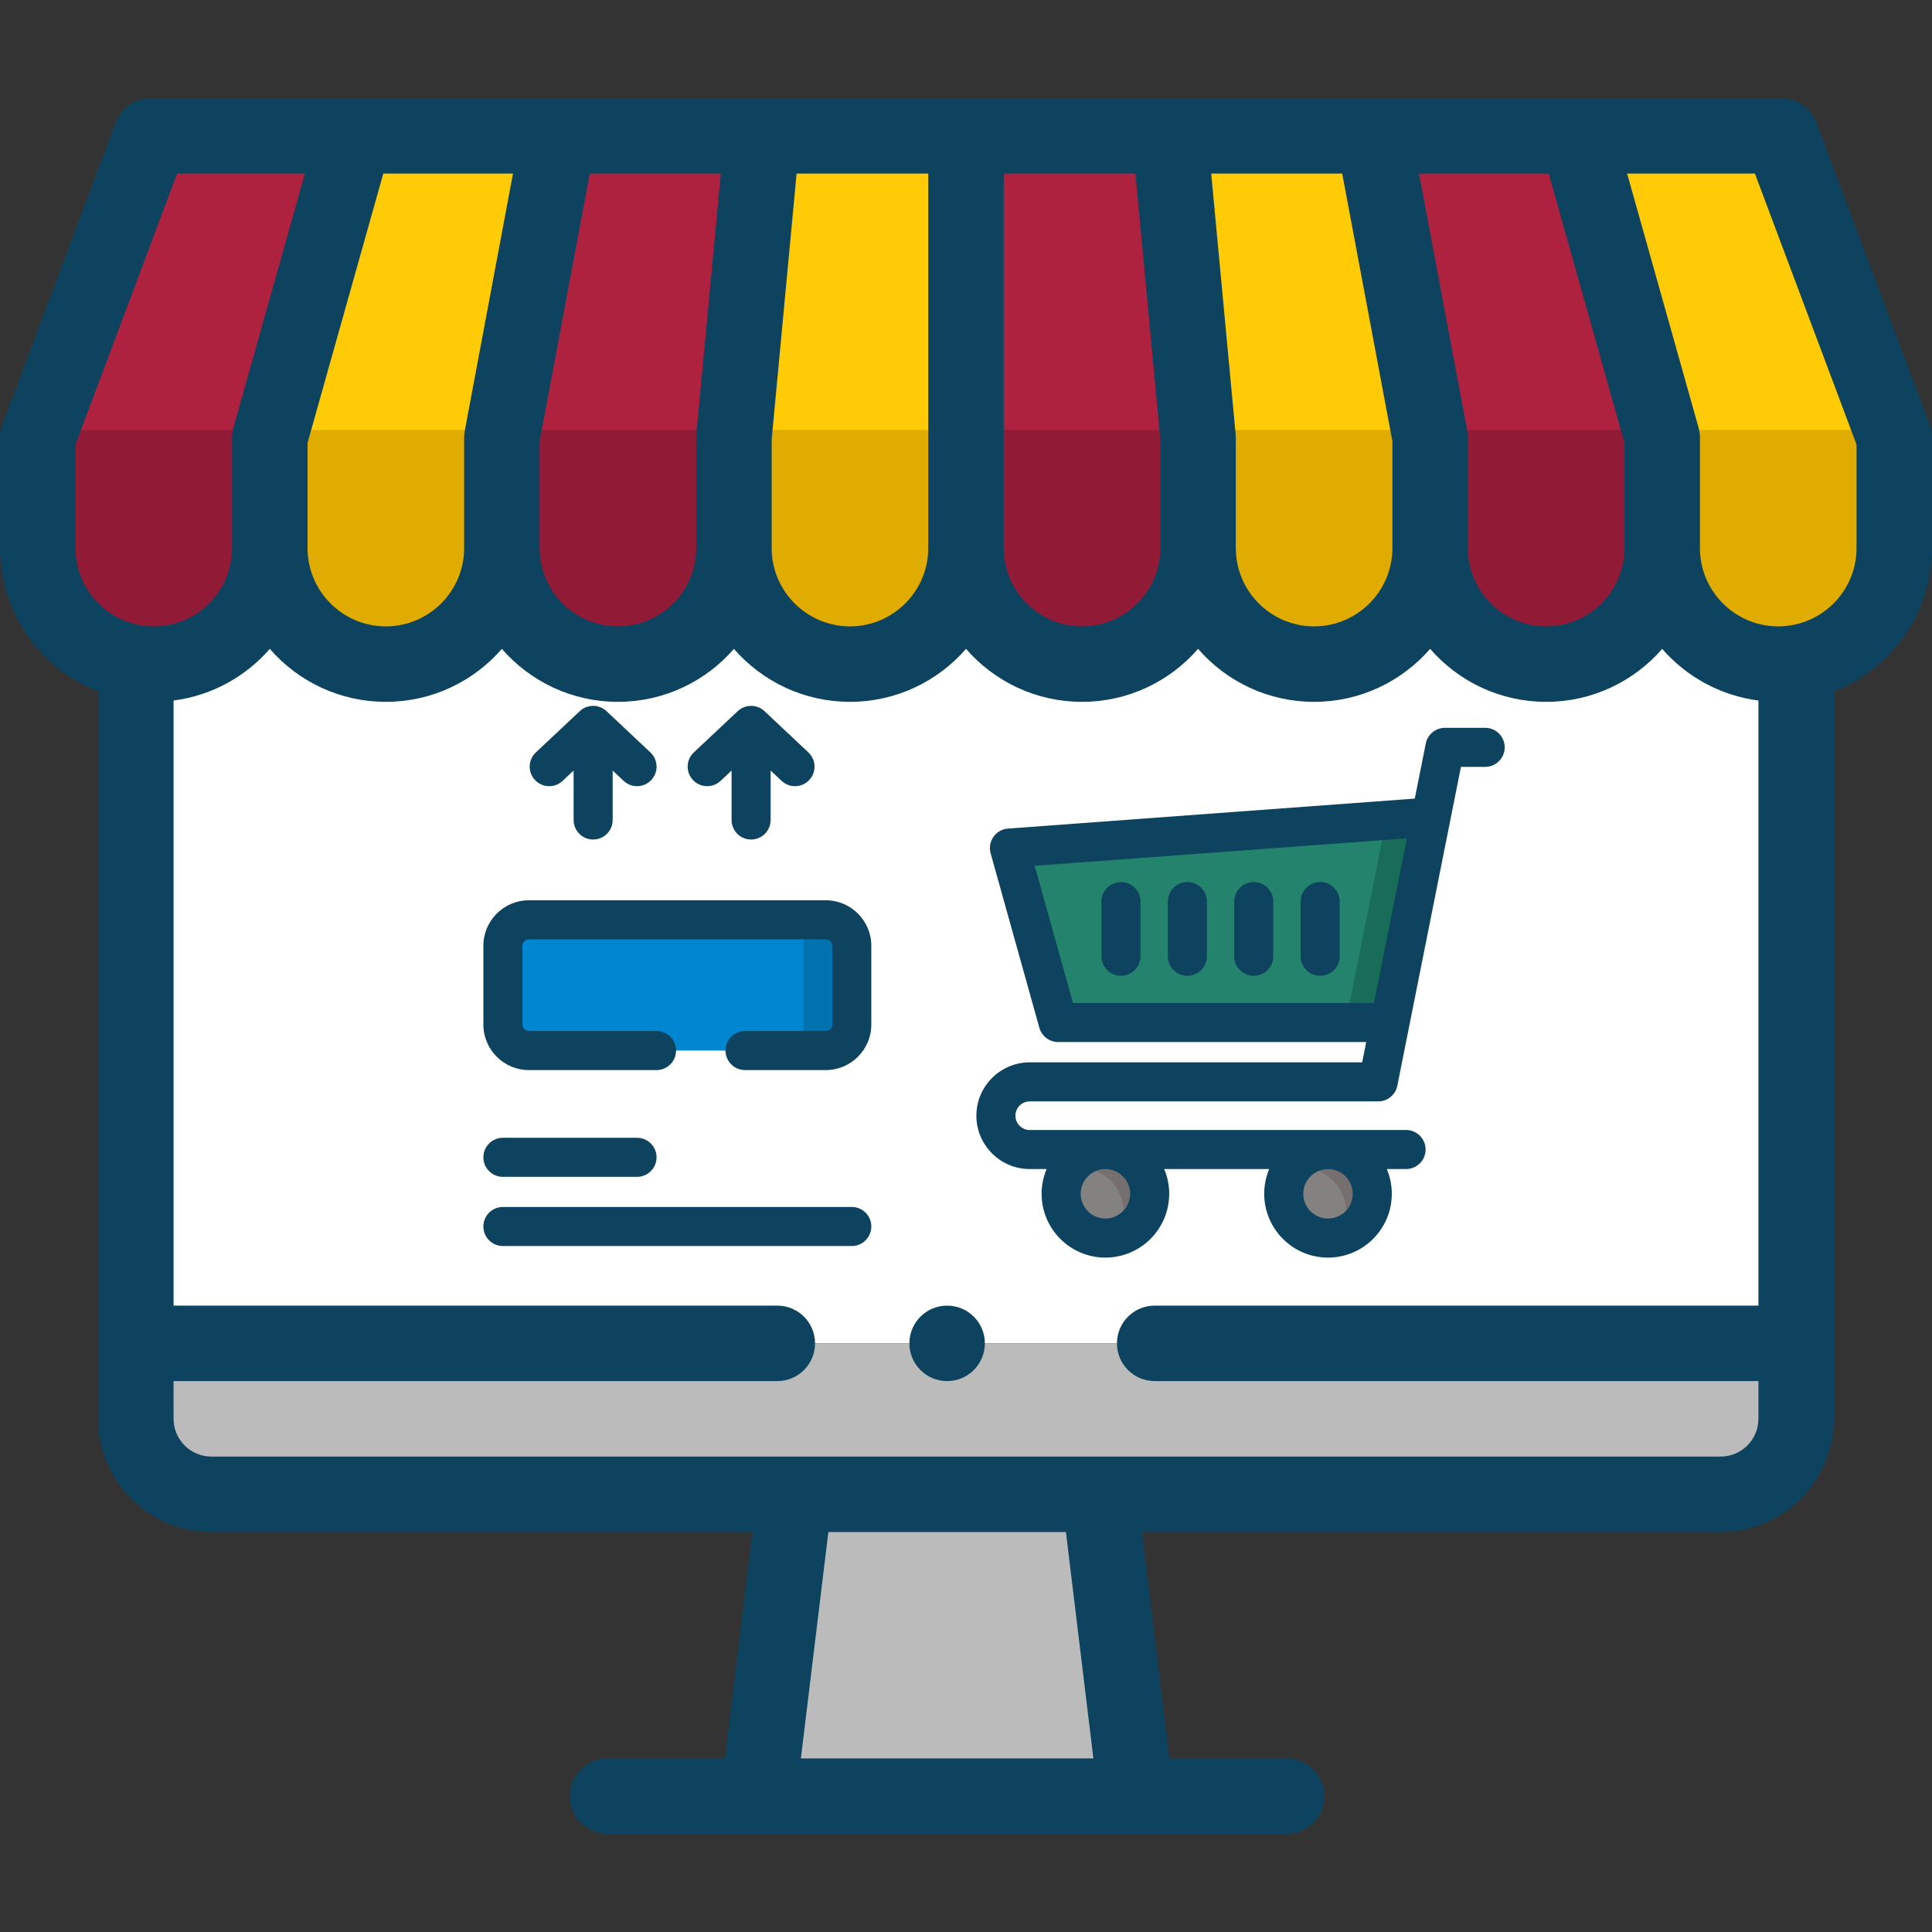 <svg xmlns="http://www.w3.org/2000/svg" xmlns:xlink="http://www.w3.org/1999/xlink" xmlns:serif="http://www.serif.com/" width="100%" height="100%" viewBox="0 0 512 512" xml:space="preserve" style="fill-rule:evenodd;clip-rule:evenodd;stroke-linejoin:round;stroke-miterlimit:2;"><rect x="0" y="0" width="512" height="512" fill="#333333" stroke="none"/>    <g>        <g>            <path d="M40.75,175.996C57.663,175.996 71.5,162.159 71.5,145.246L71.5,115.998L94.001,35.995L40.001,35.995L10,115.999L10,145.247C10,160.545 21.322,173.327 36,175.628C37.549,175.87 39.135,175.996 40.75,175.996Z" style="fill:rgb(174,33,63);"></path>            <path d="M71.5,145.247C71.5,162.159 85.337,175.997 102.25,175.997C119.163,175.997 133,162.16 133,145.247L133,115.999L148.001,35.996L94.001,35.996L71.5,115.999L71.5,145.247Z" style="fill:rgb(255,202,6);"></path>            <path d="M133,145.247C133,162.159 146.837,175.997 163.75,175.997C180.662,175.997 194.5,162.16 194.5,145.247L194.5,115.999L202,35.996L148,35.996L133,115.999L133,145.247Z" style="fill:rgb(174,33,63);"></path>            <path d="M194.5,145.247C194.5,162.159 208.337,175.997 225.25,175.997C242.162,175.997 256,162.16 256,145.247L256,35.996L202,35.996L194.5,115.999L194.5,145.247Z" style="fill:rgb(255,202,6);"></path>            <path d="M256,35.996L256,145.247C256,162.159 269.837,175.997 286.75,175.997C303.663,175.997 317.5,162.16 317.5,145.247L317.5,115.999L310,35.996L256,35.996Z" style="fill:rgb(174,33,63);"></path>            <path d="M310,35.996L317.5,115.999L317.5,145.247C317.5,162.159 331.337,175.997 348.25,175.997C365.163,175.997 379,162.16 379,145.247L379,115.999L363.999,35.996L310,35.996Z" style="fill:rgb(255,202,6);"></path>            <path d="M363.999,35.996L379,115.999L379,145.247C379,162.159 392.837,175.997 409.75,175.997C426.662,175.997 440.5,162.16 440.5,145.247L440.5,115.999L417.999,35.996L363.999,35.996Z" style="fill:rgb(174,33,63);"></path>            <path d="M417.999,35.996L440.5,115.999L440.5,145.247C440.5,162.159 454.337,175.997 471.25,175.997C472.865,175.997 474.451,175.871 476,175.628C490.678,173.327 502,160.545 502,145.247L502,115.999L471.999,35.996L417.999,35.996Z" style="fill:rgb(255,202,6);"></path>            <path d="M440.5,145.247C440.5,162.159 426.662,175.997 409.75,175.997C392.837,175.997 379,162.16 379,145.247C379,162.159 365.162,175.997 348.25,175.997C331.337,175.997 317.5,162.16 317.5,145.247C317.5,162.159 303.663,175.997 286.75,175.997C269.837,175.997 256,162.16 256,145.247C256,162.159 242.162,175.997 225.25,175.997C208.337,175.997 194.5,162.16 194.5,145.247C194.5,162.159 180.662,175.997 163.75,175.997C146.837,175.997 133,162.16 133,145.247C133,162.159 119.163,175.997 102.25,175.997C85.337,175.997 71.5,162.16 71.5,145.247C71.5,162.159 57.663,175.997 40.75,175.997C39.135,175.997 37.549,175.871 36,175.627L36,356.004L398.977,356.004L476,351.995L476,175.627C474.451,175.87 472.865,175.996 471.25,175.996C454.337,175.996 440.5,162.159 440.5,145.247Z" style="fill:white;"></path>            <g transform="matrix(1.189,0,0,1,-6.798,0)">                <path d="M398.133,396.005L402.341,356.004L36,356.004L36,376.005C36,387.005 45,396.005 56,396.005L398.133,396.005Z" style="fill:rgb(187,187,187);"></path>            </g>            <g transform="matrix(0.69,0,0,0.69,84.972,133.213)">                <path d="M407.723,199.657L283.266,199.657L264.548,132.65L423.862,120.91" style="fill:rgb(35,131,108);fill-rule:nonzero;"></path>                <path d="M426.47,120.718L410.72,199.657L393.72,199.657L409.22,121.988L426.47,120.718Z" style="fill:rgb(25,109,88);fill-rule:nonzero;"></path>            </g>            <g transform="matrix(0.69,0,0,0.69,84.972,133.213)">                <g>                    <g>                        <circle cx="301.407" cy="265.445" r="17.002" style="fill:rgb(132,129,129);"></circle>                        <path d="M318.406,265.444C318.406,273.432 312.905,280.135 305.472,281.957C307.312,279.234 308.387,275.955 308.387,272.43C308.387,263.039 300.782,255.425 291.391,255.425C289.988,255.425 288.622,255.598 287.32,255.926C290.371,251.408 295.545,248.439 301.41,248.439C310.801,248.439 318.406,256.054 318.406,265.444Z" style="fill:rgb(117,111,111);fill-rule:nonzero;"></path>                    </g>                </g>                <g>                    <g>                        <circle cx="386.907" cy="265.445" r="17.002" style="fill:rgb(132,129,129);"></circle>                        <path d="M403.906,265.444C403.906,273.432 398.405,280.135 390.972,281.957C392.812,279.234 393.887,275.955 393.887,272.43C393.887,263.039 386.282,255.425 376.891,255.425C375.488,255.425 374.122,255.598 372.82,255.926C375.871,251.408 381.045,248.439 386.91,248.439C396.301,248.439 403.906,256.054 403.906,265.444Z" style="fill:rgb(117,111,111);fill-rule:nonzero;"></path>                    </g>                </g>            </g>            <g transform="matrix(0.69,0,0,0.69,84.972,133.213)">                <path d="M194,210.431L80,210.431C74.477,210.431 70,205.954 70,200.431L70,170.2C70,164.677 74.477,160.2 80,160.2L194,160.2C199.523,160.2 204,164.677 204,170.2L204,200.432C204,205.954 199.523,210.431 194,210.431Z" style="fill:rgb(0,133,208);fill-rule:nonzero;"></path>            </g>            <g transform="matrix(0.69,0,0,0.69,84.972,133.213)">                <path d="M204,170.198L204,200.428C204,205.958 199.52,210.428 194,210.428L175.52,210.428C181.04,210.428 185.52,205.958 185.52,200.428L185.52,170.198C185.52,164.678 181.04,160.198 175.52,160.198L194,160.198C199.52,160.198 204,164.677 204,170.198Z" style="fill:rgb(0,114,176);fill-rule:nonzero;"></path>            </g>            <g transform="matrix(0.69,0,0,0.69,84.972,133.213)">                <path d="M272.345,229.956L406.174,229.956C409.75,229.956 412.829,227.431 413.529,223.924L437.96,101.477L447.267,101.477C451.41,101.477 454.767,98.12 454.767,93.977C454.767,89.834 451.41,86.477 447.267,86.477L431.809,86.477C428.233,86.477 425.154,89.002 424.454,92.509L420.234,113.658L263.998,125.17C261.755,125.335 259.705,126.498 258.412,128.338C257.119,130.178 256.72,132.501 257.325,134.667L276.042,201.674C276.947,204.915 279.9,207.156 283.266,207.156L401.579,207.156L400.023,214.955L272.345,214.955C261.045,214.955 251.853,224.147 251.853,235.447C251.853,246.746 261.045,255.938 272.345,255.938L278.825,255.938C277.589,258.862 276.905,262.075 276.905,265.444C276.905,278.955 287.896,289.946 301.407,289.946C314.918,289.946 325.909,278.955 325.909,265.444C325.909,262.075 325.225,258.863 323.989,255.938L364.324,255.938C363.088,258.862 362.404,262.075 362.404,265.444C362.404,278.955 373.395,289.946 386.906,289.946C400.417,289.946 411.408,278.955 411.408,265.444C411.408,262.075 410.724,258.863 409.488,255.938L416.885,255.938C421.028,255.938 424.385,252.581 424.385,248.438C424.385,244.295 421.028,240.938 416.885,240.938L272.345,240.938C269.317,240.938 266.853,238.475 266.853,235.447C266.853,232.419 269.316,229.956 272.345,229.956ZM288.958,192.157L274.237,139.457L417.188,128.922L404.571,192.157L288.958,192.157ZM301.407,274.947C296.168,274.947 291.905,270.684 291.905,265.445C291.905,260.206 296.168,255.943 301.407,255.943C306.646,255.943 310.909,260.206 310.909,265.445C310.909,270.684 306.646,274.947 301.407,274.947ZM386.907,274.947C381.668,274.947 377.405,270.684 377.405,265.445C377.405,260.206 381.668,255.943 386.907,255.943C392.146,255.943 396.409,260.206 396.409,265.445C396.409,270.684 392.146,274.947 386.907,274.947Z" style="fill:rgb(13,67,94);fill-rule:nonzero;"></path>                <path d="M307.387,145.708C303.244,145.708 299.887,149.065 299.887,153.208L299.887,174.208C299.887,178.351 303.244,181.708 307.387,181.708C311.53,181.708 314.887,178.351 314.887,174.208L314.887,153.208C314.887,149.065 311.529,145.708 307.387,145.708Z" style="fill:rgb(13,67,94);fill-rule:nonzero;"></path>                <path d="M332.887,145.708C328.744,145.708 325.387,149.065 325.387,153.208L325.387,174.208C325.387,178.351 328.744,181.708 332.887,181.708C337.03,181.708 340.387,178.351 340.387,174.208L340.387,153.208C340.387,149.065 337.029,145.708 332.887,145.708Z" style="fill:rgb(13,67,94);fill-rule:nonzero;"></path>                <path d="M358.387,145.708C354.244,145.708 350.887,149.065 350.887,153.208L350.887,174.208C350.887,178.351 354.244,181.708 358.387,181.708C362.53,181.708 365.887,178.351 365.887,174.208L365.887,153.208C365.887,149.065 362.529,145.708 358.387,145.708Z" style="fill:rgb(13,67,94);fill-rule:nonzero;"></path>                <path d="M383.887,145.708C379.744,145.708 376.387,149.065 376.387,153.208L376.387,174.208C376.387,178.351 379.744,181.708 383.887,181.708C388.03,181.708 391.387,178.351 391.387,174.208L391.387,153.208C391.387,149.065 388.029,145.708 383.887,145.708Z" style="fill:rgb(13,67,94);fill-rule:nonzero;"></path>                <path d="M104.659,129.374C108.801,129.374 112.159,126.017 112.159,121.874L112.159,102.882L116.384,106.854C117.832,108.215 119.678,108.89 121.52,108.89C123.517,108.89 125.51,108.097 126.985,106.528C129.822,103.51 129.676,98.763 126.659,95.926L109.797,80.072C106.909,77.357 102.409,77.357 99.522,80.072L82.659,95.925C79.641,98.762 79.495,103.509 82.333,106.527C85.169,109.544 89.916,109.691 92.935,106.853L97.16,102.881L97.16,121.873C97.159,126.016 100.517,129.374 104.659,129.374Z" style="fill:rgb(13,67,94);fill-rule:nonzero;"></path>                <path d="M165.33,129.374C169.472,129.374 172.83,126.017 172.83,121.874L172.83,102.882L177.055,106.854C178.503,108.215 180.349,108.89 182.191,108.89C184.188,108.89 186.181,108.097 187.656,106.528C190.493,103.51 190.347,98.763 187.33,95.926L170.468,80.072C167.58,77.357 163.08,77.357 160.193,80.072L143.33,95.925C140.312,98.762 140.166,103.509 143.004,106.527C145.84,109.544 150.587,109.691 153.606,106.853L157.831,102.881L157.831,121.873C157.83,126.016 161.188,129.374 165.33,129.374Z" style="fill:rgb(13,67,94);fill-rule:nonzero;"></path>                <path d="M211.5,170.2C211.5,160.551 203.649,152.7 194,152.7L80,152.7C70.351,152.7 62.5,160.551 62.5,170.2L62.5,200.431C62.5,210.08 70.351,217.931 80,217.931L129,217.931C133.142,217.931 136.5,214.574 136.5,210.431C136.5,206.288 133.142,202.931 129,202.931L80,202.931C78.622,202.931 77.5,201.81 77.5,200.431L77.5,170.2C77.5,168.821 78.622,167.7 80,167.7L194,167.7C195.378,167.7 196.5,168.821 196.5,170.2L196.5,200.431C196.5,201.81 195.378,202.931 194,202.931L163,202.931C158.858,202.931 155.5,206.288 155.5,210.431C155.5,214.574 158.858,217.931 163,217.931L194,217.931C203.649,217.931 211.5,210.08 211.5,200.431L211.5,170.2Z" style="fill:rgb(13,67,94);fill-rule:nonzero;"></path>                <path d="M70,258.931L121.521,258.931C125.663,258.931 129.021,255.574 129.021,251.431C129.021,247.288 125.663,243.931 121.521,243.931L70,243.931C65.858,243.931 62.5,247.288 62.5,251.431C62.5,255.574 65.858,258.931 70,258.931Z" style="fill:rgb(13,67,94);fill-rule:nonzero;"></path>                <path d="M70,285.498L204,285.498C208.142,285.498 211.5,282.141 211.5,277.998C211.5,273.855 208.142,270.498 204,270.498L70,270.498C65.858,270.498 62.5,273.855 62.5,277.998C62.5,282.141 65.858,285.498 70,285.498Z" style="fill:rgb(13,67,94);fill-rule:nonzero;"></path>            </g>            <path d="M301,476.005L291.385,396.004L210.614,396.004L201,476.005L301,476.005Z" style="fill:rgb(187,187,187);"></path>            <g transform="matrix(0.114,0,0,1,11.042,0)">                <rect x="12.467" y="113.955" width="483.874" height="54.511" style="fill:rgb(145,27,55);"></rect>            </g>            <g transform="matrix(0.114,0,0,1,71.58,0)">                <rect x="12.467" y="113.955" width="483.874" height="54.511" style="fill:rgb(225,172,1);"></rect>            </g>            <g transform="matrix(0.114,0,0,1,133.784,0)">                <rect x="12.467" y="113.955" width="483.874" height="54.511" style="fill:rgb(145,27,55);"></rect>            </g>            <g transform="matrix(0.114,0,0,1,195.987,0)">                <rect x="12.467" y="113.955" width="483.874" height="54.511" style="fill:rgb(225,172,1);"></rect>            </g>            <g transform="matrix(0.114,0,0,1,258.19,0)">                <rect x="12.467" y="113.955" width="483.874" height="54.511" style="fill:rgb(145,27,55);"></rect>            </g>            <g transform="matrix(0.114,0,0,1,320.394,0)">                <rect x="12.467" y="113.955" width="483.874" height="54.511" style="fill:rgb(225,172,1);"></rect>            </g>            <g transform="matrix(0.114,0,0,1,382.597,0)">                <rect x="12.467" y="113.955" width="483.874" height="54.511" style="fill:rgb(145,27,55);"></rect>            </g>            <g transform="matrix(0.114,0,0,1,444.8,0)">                <rect x="12.467" y="113.955" width="483.874" height="54.511" style="fill:rgb(225,172,1);"></rect>            </g>        </g>        <g>            <path d="M302.625,406.004L309.908,466.005L341,466.005C346.523,466.005 351,470.482 351,476.005C351,481.528 346.523,486.005 341,486.005L161,486.005C155.477,486.005 151,481.528 151,476.005C151,470.482 155.477,466.005 161,466.005L192.092,466.005L199.375,406.004L56,406.004C39.458,406.004 26,392.546 26,376.004L26,183.222C10.802,177.299 0,162.515 0,145.247L0,115.999C0,114.8 0.216,113.61 0.637,112.488L30.638,32.484C32.101,28.581 35.833,25.995 40.001,25.995L471.999,25.995C476.167,25.995 479.899,28.581 481.362,32.484L511.363,112.487C511.784,113.609 512,114.799 512,115.998L512,145.246C512,162.515 501.198,177.298 486,183.222L486,376.004C486,392.546 472.542,406.004 456,406.004L302.625,406.004ZM289.761,466.005L212.239,466.005L219.522,406.004L282.478,406.004L289.761,466.005ZM456,386.002C461.514,386.002 466,381.516 466,376.002L466,366.002L306.004,366.002C300.481,366.002 296.004,361.525 296.004,356.002C296.004,350.479 300.481,346.002 306.004,346.002L466,346.002L466,185.646C455.87,184.336 446.891,179.306 440.5,171.958C433.023,180.554 422.011,185.996 409.75,185.996C397.489,185.996 386.477,180.554 379,171.958C371.523,180.554 360.511,185.996 348.25,185.996C335.989,185.996 324.977,180.554 317.5,171.958C310.023,180.554 299.011,185.996 286.75,185.996C274.489,185.996 263.477,180.554 256,171.958C248.523,180.554 237.511,185.996 225.25,185.996C212.989,185.996 201.977,180.554 194.5,171.958C187.023,180.554 176.011,185.996 163.75,185.996C151.489,185.996 140.477,180.554 133,171.958C125.523,180.554 114.511,185.996 102.25,185.996C89.989,185.996 78.977,180.554 71.5,171.958C65.109,179.306 56.13,184.336 46,185.646L46,346.002L205.996,346.002C211.519,346.002 215.996,350.479 215.996,356.002C215.996,361.525 211.519,366.002 205.996,366.002L46,366.002L46,376.002C46,381.516 50.486,386.002 56,386.002L456,386.002ZM81.5,117.379L101.577,45.996L135.952,45.996L123.172,114.157C123.058,114.764 123.001,115.382 123.001,116L123.001,145.248C123.001,156.689 113.692,165.998 102.251,165.998C90.81,165.998 81.501,156.69 81.501,145.248L81.501,117.379L81.5,117.379ZM20,117.812L46.931,45.995L80.801,45.995L61.874,113.291C61.626,114.172 61.5,115.083 61.5,115.999L61.5,145.247C61.5,156.688 52.191,165.997 40.75,165.997C29.309,165.997 20,156.688 20,145.246L20,117.812ZM143,116.928L156.3,45.995L191.019,45.995L184.544,115.065C184.515,115.376 184.501,115.687 184.501,115.999L184.501,145.247C184.501,156.688 175.192,165.997 163.751,165.997C152.31,165.997 143,156.688 143,145.246L143,116.928ZM204.5,116.466L211.107,45.995L246,45.995L246,145.246C246,156.687 236.691,165.996 225.25,165.996C213.809,165.996 204.5,156.688 204.5,145.246L204.5,116.466ZM266,45.995L300.893,45.995L307.5,116.466L307.5,145.246C307.5,156.687 298.191,165.996 286.75,165.996C275.309,165.996 266,156.688 266,145.246L266,45.995ZM327.457,115.065L320.982,45.995L355.7,45.995L369,116.928L369,145.246C369,156.687 359.691,165.996 348.25,165.996C336.809,165.996 327.5,156.688 327.5,145.246L327.5,115.998C327.5,115.687 327.485,115.376 327.457,115.065ZM492,117.812L492,145.246C492,156.687 482.691,165.996 471.25,165.996C459.809,165.996 450.5,156.688 450.5,145.246L450.5,115.998C450.5,115.082 450.375,114.172 450.126,113.29L431.199,45.994L465.069,45.994L492,117.812ZM388.829,114.156C388.943,114.763 389,115.381 389,115.998L389,145.246C389,156.688 398.31,165.996 409.751,165.996C421.192,165.996 430.501,156.687 430.501,145.246L430.501,117.378L410.424,45.995L376.049,45.995L388.829,114.156Z" style="fill:rgb(13,67,94);"></path>            <path d="M251,346.003L250.993,346.003C245.47,346.003 240.997,350.48 240.997,356.003C240.997,361.526 245.477,366.003 251,366.003C256.523,366.003 261,361.526 261,356.003C261,350.48 256.522,346.003 251,346.003Z" style="fill:rgb(13,67,94);fill-rule:nonzero;"></path>        </g>    </g></svg>